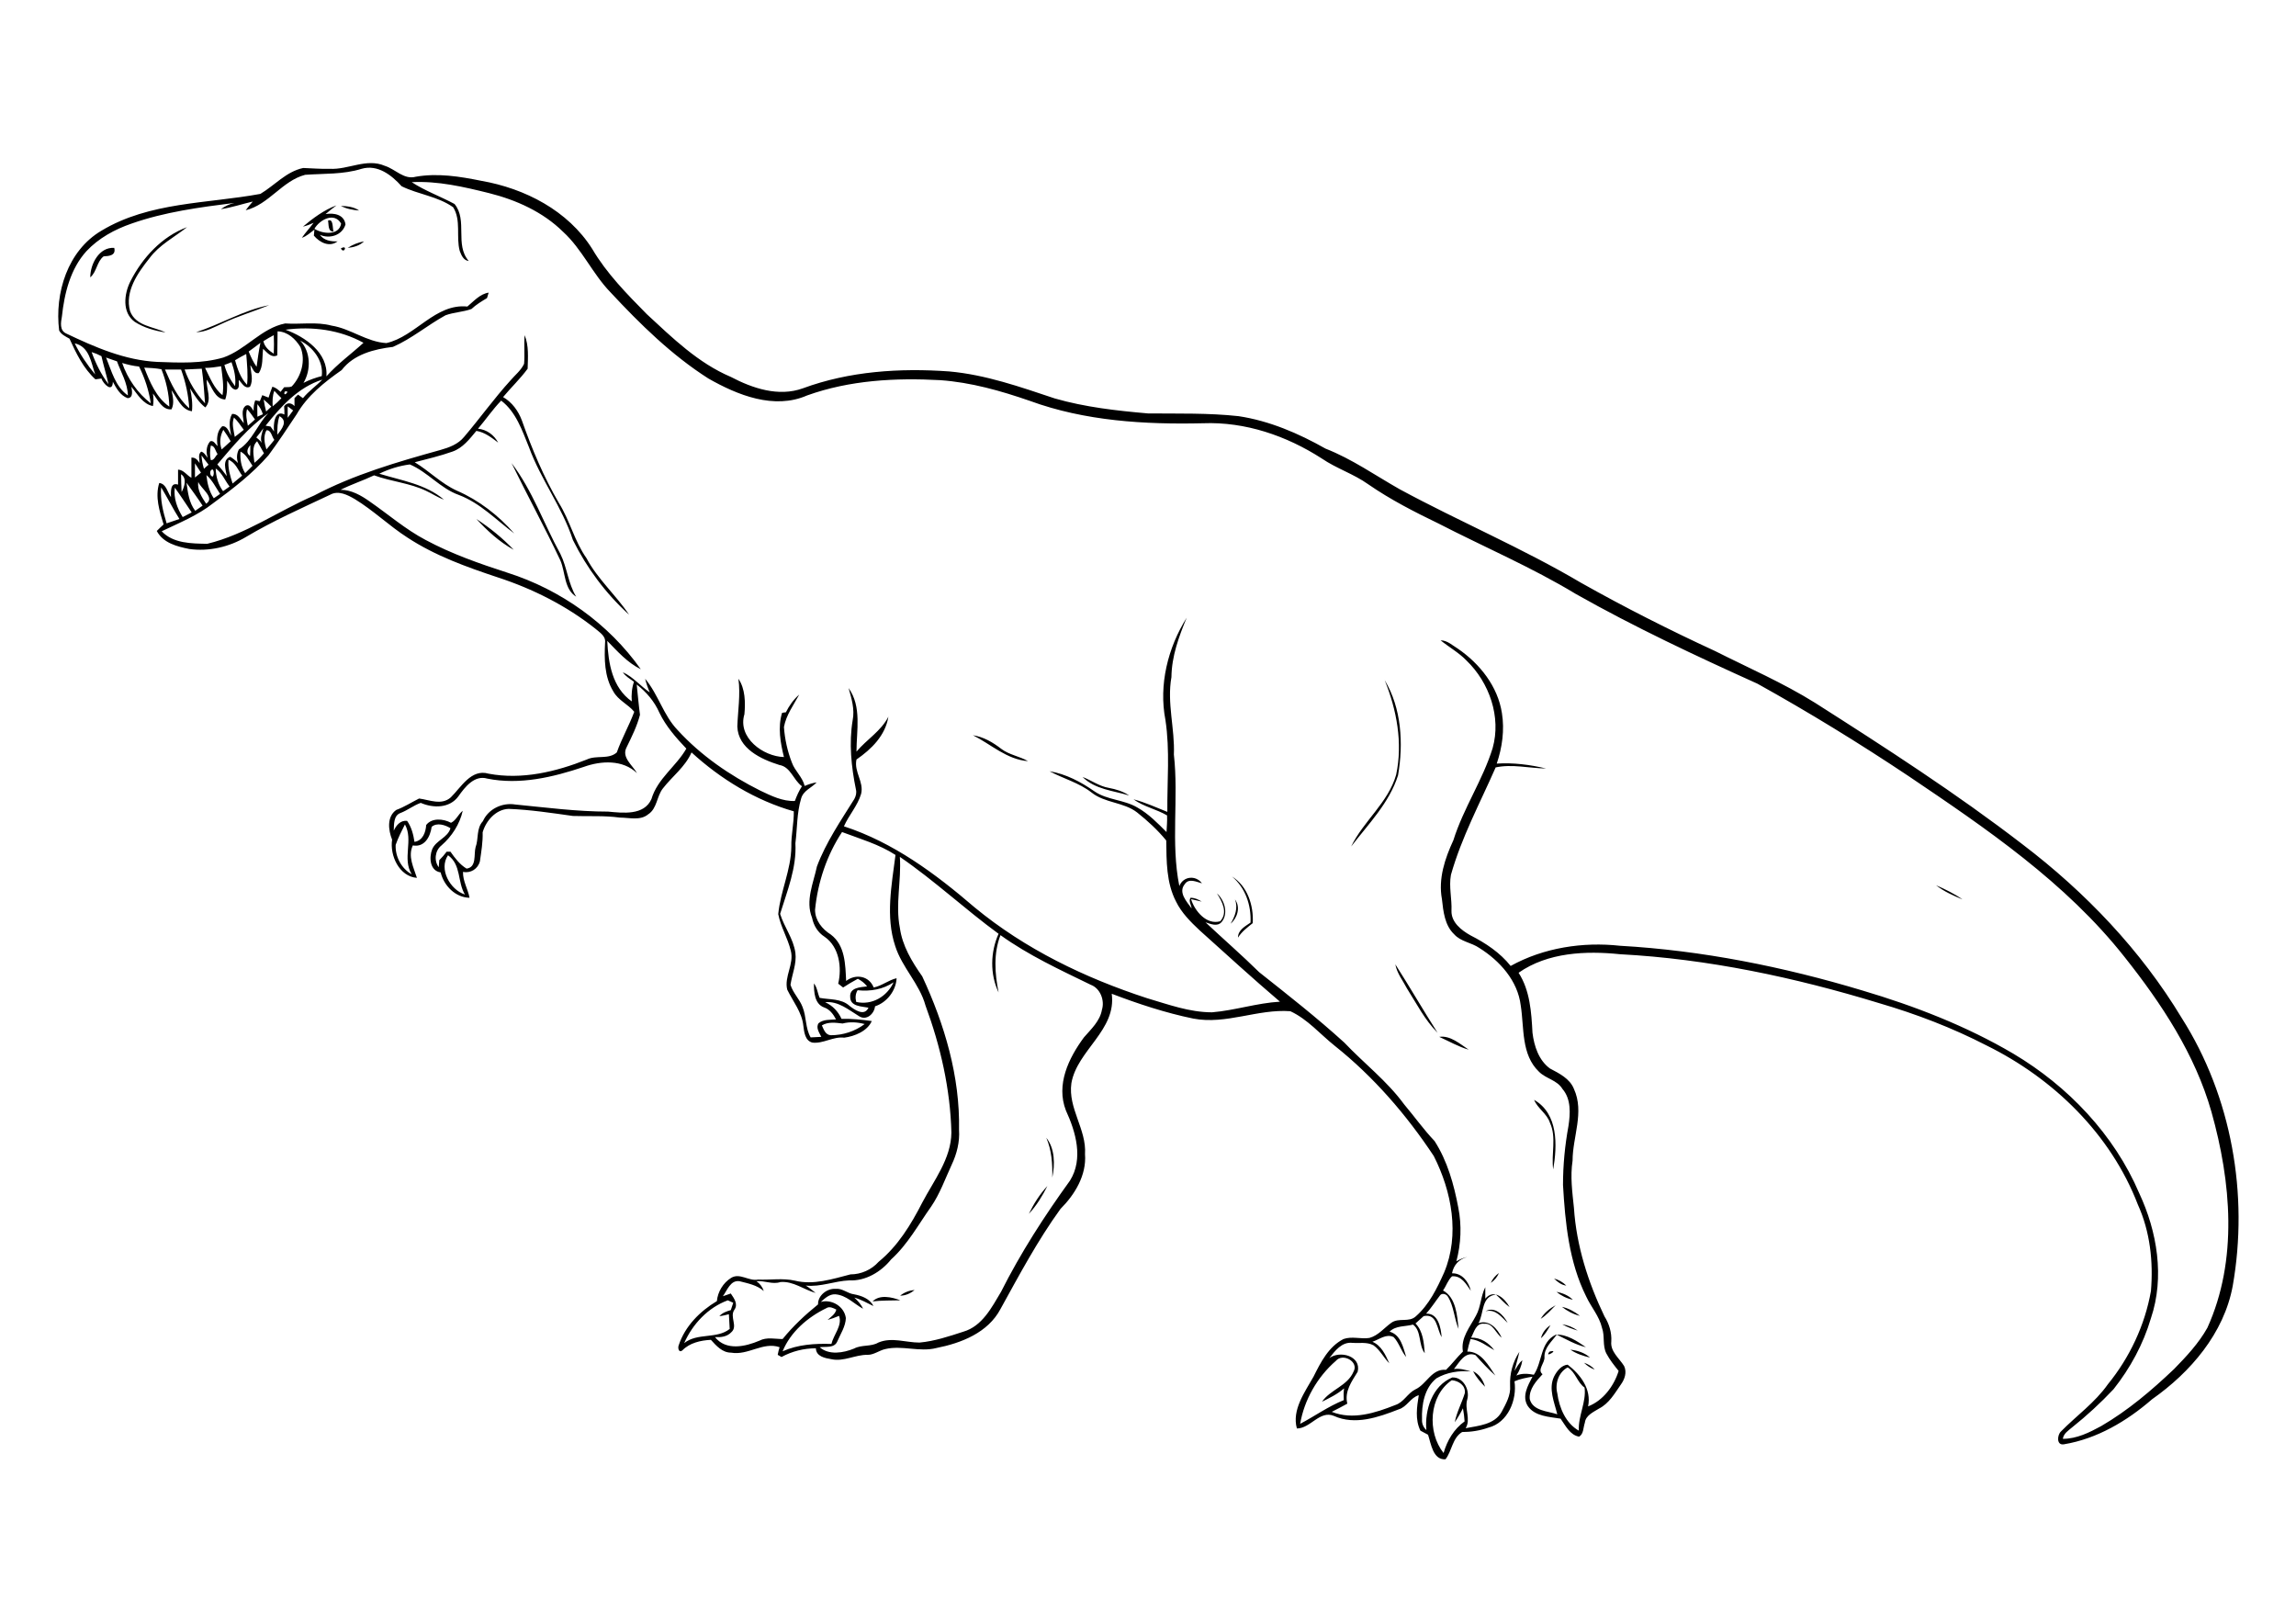 <?xml version="1.0" encoding="utf-8"?>
<!-- Generator: Adobe Illustrator 21.0.2, SVG Export Plug-In . SVG Version: 6.00 Build 0)  -->
<svg version="1.2" baseProfile="tiny" id="Layer_1" xmlns="http://www.w3.org/2000/svg" xmlns:xlink="http://www.w3.org/1999/xlink"
	 x="0px" y="0px" viewBox="0 0 842 595" overflow="scroll" xml:space="preserve">
<g>
	<path d="M540.2,502.8c2.3,1.1,3.7,3.3,4.4,5.7C542.9,506.8,541.3,504.9,540.2,502.8 M580.9,499.7c1.5,0.5,2.9,1.3,3.9,2.5
		C583.4,501.7,582,500.8,580.9,499.7 M568.3,495.6C572.3,494.6,565.9,498.3,568.3,495.6 M575.9,494.9c2.6,0.3,5.2,1.1,7.2,2.9
		C580.6,497.2,578.1,496.4,575.9,494.9 M565.1,490.7c0.5-2,1.8-3.7,3.5-4.8C567.6,487.6,566.6,489.4,565.1,490.7 M572.9,485.6
		c2.1,0.3,4,1.1,5.7,2.3C576.6,487.3,574.7,486.6,572.9,485.6 M544.8,480.8c3.4-1.9,6.6,1.4,8.1,4.3
		C550.6,482.9,548.5,479.9,544.8,480.8 M572.8,479.2c2.4,0.5,4.7,1.8,6.6,3.3C576.9,481.9,574.7,480.7,572.8,479.2 M565,483.6
		c1.3-2.2,3.3-3.8,5.5-5C568.7,480.4,567.1,482.3,565,483.6 M320,477.2c2.6-2.6,7-1.6,10.2-0.4C326.8,476.9,323.4,476.8,320,477.2
		 M570.8,473.7c2.2,0.4,4.4,1.3,6,2.9C574.5,476.1,572.5,475.1,570.8,473.7 M330.1,475.1c1.5-1.2,3.3-1.9,5.3-2.1
		C333.9,474.3,332,475.1,330.1,475.1 M569.9,468.8c1.7,0.5,3.2,1.3,4.5,2.6C572.6,471.2,571.1,470,569.9,468.8 M546.7,470.4
		c0.7-1.5,1.7-2.7,3-3.6C549.1,468.2,548.1,469.5,546.7,470.4 M377.3,445.1c1.8-3.7,4-7.2,6.8-10.2
		C382.3,438.5,380.1,442.1,377.3,445.1 M383.7,417.2c3.2,4,3.2,9.8,2.2,14.6C386,426.8,385.7,421.8,383.7,417.2 M562.6,403.3
		c8.9,5.1,8.5,16.7,7,25.5c-0.8-5.7,1.3-11.7-1.2-17.1C567.3,408.3,563.9,406.5,562.6,403.3 M527.8,380.2c4.1-0.6,7.6,2.6,10.8,4.7
		C534.8,383.8,531.4,381.8,527.8,380.2 M511.7,353.6c5.3,8.3,10.2,16.8,15.5,25.1c-4.7-4.7-7.7-10.7-11.2-16.2
		C514.5,359.6,512.3,356.9,511.7,353.6 M452.9,329.8c2.1,2.8,0.9,6.8-1.6,8.9C452.9,336,454.1,332.9,452.9,329.8 M710,324.6
		c3.4,1.5,6.7,3.1,9.7,5.2C716.3,328.4,712.9,326.9,710,324.6 M451.8,321.4c5.7,3.5,8,10.7,7.6,17.1c-2,1.6-4,3.1-5.4,5.3
		c0-2.8,2.6-4.1,4.6-5.5C458.9,331.9,456.7,325.5,451.8,321.4 M397,284.9c3.2,1.2,6.1,3.4,9.6,4c2.7,0.5,5.3,1.3,7.5,2.8
		C408.3,289.9,401.6,289.5,397,284.9 M356.8,269.6c3.9,0.6,7.3,2.6,10.4,5c2.9,2.2,6.7,2.7,9.8,4.5
		C369.2,278.5,363.4,272.9,356.8,269.6 M507.8,249.4c6.2,10.3,6.9,23.3,4.9,34.9c-3.2,10.1-10.9,17.9-17.2,26.1
		c4.5-9.3,13.6-16.1,16.5-26.3C514.5,272.4,512.2,260.3,507.8,249.4 M174.7,190.3c4.9,3.2,9.6,7,13.7,11.3
		C183.1,198.7,178.7,194.6,174.7,190.3 M187.6,169.8c7.7,10.1,11.8,22.2,17.9,33.3c2.5,5,2.8,10.8,5.8,15.7
		c-4.5-2.8-3.9-8.9-5.8-13.3C199.8,193.4,193.4,181.7,187.6,169.8 M71.9,121.8c9.1-2.9,17.4-8.1,26.8-9.9c-5.6,2.3-11.4,4-16.9,6.6
		C78.6,119.9,75.5,121.8,71.9,121.8 M125,91.1C127.7,89.5,126.2,93.4,125,91.1 M33.1,101.7c0-4.9,3.3-11.2,8.8-10.8
		c0.7,2.8-1.9,3-3.9,3.1C35.5,95.9,35.5,99.7,33.1,101.7 M127.5,90.9c1.8-1.2,3.9-2,6-2.4C131.9,90.1,129.6,90.7,127.5,90.9
		 M47.8,103.2c4.4-8.7,11.6-16.5,20.8-19.9c-4.7,3.7-10.2,6.5-13.8,11.4c-4.3,5.4-9.1,12.2-7.1,19.4c2.1,5.5,8.5,5.6,13,7.8
		c-3.9-0.6-7.9-1.7-11.3-3.9C44.7,114.6,45.5,107.8,47.8,103.2 M120.3,80.9c2-0.9,1.6,2.8,2,4C120.2,85,120.6,82.3,120.3,80.9
		 M125,75.5c2.3,0.1,4.7,0.3,6.7,1.7C129.4,77,127.1,76.6,125,75.5 M115.3,83.9c3,1.9,9,2.6,9.8-1.9
		C122.6,77.6,117.2,80.6,115.3,83.9 M111.1,83.1c3.7-3.1,7.7-6.1,12.3-7.8c-1.4,1-2.7,2.1-4,3.2c3-0.5,6.8,0.1,7.3,3.8
		c-1.2,4-5.8,5.4-9.4,3.8c1.5,2.1,4.1,2.5,6.5,2.4c-3,2.3-6.6,0.4-8.7-2.1c0.1-0.7,0.1-1.5,0.2-2.2c-1.5,1.1-2.8,2.4-4.6,3
		c1.3-1.9,2.9-3.6,4.3-5.5C113.7,82.3,112.4,82.8,111.1,83.1 M532.4,506.1c-8.4,5.7-9.1,19.1-3,26.7c1.3-4.6,3.8-8.8,7.7-11.6
		c-0.1-1.6-0.3-3.2-0.6-4.8c-0.9,1.8-1.9,3.5-3,5.1c0.7-3.7,2.6-7.1,3.7-10.7C537.5,508,534.9,506.3,532.4,506.1 M571.1,510.9
		c0.7,5.3,3.1,11,7.9,13.7c-0.3-5.4,2.8-10.5,2.1-15.8c-2.7-1.9-3.3-5.7-6.2-7.4C571.5,503.2,570.2,507.4,571.1,510.9 M489.9,499
		c-6.8,5.9-11.6,14.3-13.1,23.1c5.3-2.8,10.3-6.4,16-8.7c-0.1-1.4-0.1-2.9,0.1-4.3c-2.4,2.1-5.3,3.5-8.1,4.9
		c3.1-4.5,9.4-5.8,11.6-11.1C498.4,499.3,492.4,496,489.9,499 M303,479.7c-6.8,3.3-13.1,8.7-16,15.8c5.6-2.5,11.8-2.9,17.9-2.7
		c0.8-3.4,4.1-6.8,2.8-10.3c-1.4,0.6-2.8,1.1-4.2,1.5c1.2-1.1,2.8-2.1,3.2-3.8C305.5,479.6,304.2,478.9,303,479.7 M250.9,492.5
		c4.9-3.9,11.9-1.4,16.7-5.2c-0.1-1.8-0.2-3.6-0.3-5.4c-1.2,0.3-2.3,0.6-3.5,0.7c1.1-1.2,2.7-1.8,4.2-2.2c0.3-0.9,0.6-1.8,0.9-2.7
		c-0.7-0.3-1.4-0.6-2-0.9C259.6,479.5,254,485.5,250.9,492.5 M301.4,376c0.7,1.5,1.3,3.5,3.3,3.6c4.4,0,8.8-1.4,12.4-4.1
		c-2.7-0.7-5.4-0.9-8.1-0.2C306.4,375,303.7,374.6,301.4,376 M314.5,363.1c-0.8,1.3-0.9,2.8-0.5,4.3c5.8,1.3,11.3-2,13.7-7.2
		C323.8,362.8,319.2,363.6,314.5,363.1 M330,314.2c0.6,8.7-1.7,17.4,0,26c0.9,6.6,4.4,12.4,8.2,17.8c8.2,17.6,13.9,36.8,13.5,56.3
		c0.3,4.4-0.8,8.8-2.7,12.8c-2.4,5.2-4.3,10.6-7.5,15.3c-4.7,6.6-8.6,13.9-14.7,19.4c-3.7,4.6-9.4,8-15.4,7.7
		c-5.3,0.2-10.5,2.5-15.9,1.9c1.3,0.8,2.4,1.7,3.6,2.7c-4.3-1.2-8.2-4.4-12.9-4c-2.9,1-5.8-0.6-8.8-0.3c1.3,0.9,2.2,2.1,2.7,3.6
		c-2.5-2.2-5.8-2.8-8.9-3.6c-3.3-0.5-4.5,3.3-6.1,5.5c1-0.3,2-0.7,2.9-1c1.2,1.8,2.8,3.9,1.3,6c-1.8,2.6,1.4,6-1.1,8.2
		c-1.6,1.7-3.9,1.9-6,1.8c4.1,5.1,11.1,3.5,16.3,1.3c2.7-1.4,5.7-0.6,8.5-0.6c3.8-4.7,8.3-8.9,13-12.7c-0.1-3.3,3.3-5.9,6.4-5.7
		c2.5-0.3,4.4,1.7,6.8,2c2.7,0.5,5.8,1.6,7.1,4.3c-2.3-1.1-4.5-2.4-7-3.1c1.3,1.2,2.5,2.5,3.2,4.1c-3.3-1.8-6.1-5-10.2-5.3
		c-2.2-0.1-3.8,1.5-5.3,2.8c4-1.1,8.6,1.6,9.2,5.9c-0.1,3.1-2,5.9-3.2,8.7c-1.1,2.4-4.2,1.7-6.4,2c3.4,3,8.7,2.1,12.6,0.5
		c2.8-1.5,6.2-0.6,8.9-2.2c4.9-2.1,10.1,0,15.1,0c5.5-0.5,10.9-2.3,16.1-4c6.9-2,10.4-8.9,13.8-14.6c7.2-14.3,15.9-27.8,25.3-40.8
		c5-8,2.1-17.9-1.5-25.7c-3.7-9.5,1-19.2,6.6-26.8c2.6-3,5.9-6,6.6-10.1c1.1-3.5-0.6-7.9-4.1-9.2c-11.3-5.5-22.8-10.8-33.1-18.2
		c-2.6,6.7-2.1,14-0.7,21c-3.2-6.7-3-14.8,0-21.5C354,333.5,342.7,322.9,330,314.2 M164.3,313.6c-3.5,5.1,0.8,12.7,6.2,14.4
		C167.7,323.4,169.2,317.1,164.3,313.6 M145.1,309.8c-0.2,4.3,2.1,8.7,5.9,10.8c-3.6-5.8,0.7-12.5-2.5-18.3
		C147.3,304.7,146,307.2,145.1,309.8 M233.5,251c0.4,3.7,0.7,7.4,1.2,11.1c-1.1,4.2-3,8-4.9,11.9c-2,3.7,2.2,6.6,3.8,9.5
		c-5.2-5-13.1-4.6-19.5-2.3c-11.3,3.8-23.5,6.7-35.4,4.3c-4.7-1.4-8.2,3.1-10.6,6.5c-3.2,4.4-9.2,4.4-13.8,2.4
		c-2.6,0.9-4.8,2.7-7.4,3.7c-2.6,0.9-2.4,4.2-2.5,6.5c0.9-2,2.5-3.9,4.9-3.6c1.6,2.3,2.3,5,2.7,7.7c3.1-0.5,4.1-3.5,4.3-6.2
		c2.1-2.7,6.3-2.3,9.1-0.8c1.9-0.9,2.6-3.1,4.3-4.4c-1.1,4.9-4,9.4-7.8,12.7c-2.4,1.9-2.8,5.6-1,8c0.1-0.9,0.1-1.8,0.2-2.6
		c1-1,1.9-2,2.7-3.1c0.3,0,1,0,1.4,0c1.6,2.3,3.4,4.7,5.9,6.2c3.8-0.5,2.6-5.2,3.3-7.8c1.2-3.2,0.2-6.9,2.7-9.6
		c2-4.5,7.1-6.9,11.9-6.1c11.3,1.1,22.6,2.6,34,2.6c5.4,0.5,13.2,1.5,15.9-4.6c2.2-7.5,9.1-12,12.8-18.5c-3.8-4-7.5-8.2-9.9-13.2
		C240,257.2,237,253.7,233.5,251 M64.1,178.8c-0.5,3.9,0.9,7.6,2.9,10.8c1.1-0.6,2.2-1.1,3.3-1.7C68.2,184.8,66.2,181.7,64.1,178.8
		 M59.1,178.7c-0.4,4.5,0.7,8.9,2,13.2c1.6-0.5,3.1-1.1,4.7-1.6C63.4,186.5,61.4,182.5,59.1,178.7 M72.7,176.7c-0.4,3,1.3,5.6,2.9,8
		C79,182.5,73.7,179.2,72.7,176.7 M68.4,177c0.5,3.6,0.9,7.3,3.2,10.3c0.9-0.6,1.8-1.3,2.7-1.9C72.4,182.5,70.4,179.8,68.4,177
		 M75.7,174.2c0.3,3,1,6,2.7,8.5c0.8-0.5,1.6-1.1,2.3-1.6C79.1,178.7,77.9,176.1,75.7,174.2 M66.4,173.9c0,2.2,0.1,4.3,0.2,6.5
		C67.7,178.5,68.6,175.3,66.4,173.9 M79.1,171.8c0.1,3,0.9,5.9,2.7,8.3c0.8-0.6,1.6-1.1,2.4-1.7C82.5,176.3,81.5,173.4,79.1,171.8
		 M78.1,174.7c0.4-0.8,0.4-1.8,0-2.5C76.7,171.9,76.8,174.9,78.1,174.7 M71.5,169.9c0,1.7,0,3.5,0,5.2c0.7-0.6,1.5-1.2,2.2-1.8
		C72.9,172.1,72.2,171,71.5,169.9 M83.8,168.6c-0.3,3,0.6,5.9,1.5,8.7c1.2-1,2.3-1.9,3.5-2.9C87.3,172.4,86.4,169.6,83.8,168.6
		 M73.9,167c0.1,1.7,0.4,3.3,0.9,4.9c0.5-0.5,1.1-1,1.7-1.5C75.6,169.3,74.8,168.2,73.9,167 M88.2,165.6c-0.2,2.7,0.2,5.5,1.7,7.9
		c0.9-0.9,1.8-1.8,2.7-2.7C91.3,168.9,90.3,166.6,88.2,165.6 M91.7,167.2c0.1-1.3,0.1-2.7,0.1-4C90.7,164.5,90.1,166,91.7,167.2
		 M77.3,163.4c-0.3,1.7-0.4,3.6,0,5.3c1.2,0.2,1.7-1.5,2.5-2.2C79,165.5,78.8,163.4,77.3,163.4 M93.3,169.7c1.3-1,2.4-2.2,3.5-3.5
		c-0.8-1.5-1.7-3-2.5-4.4C92.1,163.8,93.1,167.1,93.3,169.7 M97.7,157.8c-1.2,2.2-0.7,4.7,0,7c1-1.1,1.9-2.3,2.9-3.5
		C99.7,160.2,99.4,157.5,97.7,157.8 M81.3,164.8c1.1-1,2.2-2,3.3-3c-0.8-1.4-1.7-2.8-2.7-4.2C80.7,159.8,80.4,162.4,81.3,164.8
		 M94,160.4c0.7,0.6,1.5,1.2,2,2c-0.7-1.8,0.1-3.6,0.6-5.4C95.8,158.2,94.9,159.3,94,160.4 M85.8,153.1c-0.9,2.3-0.1,4.7,0.3,7.1
		c1.1-0.9,2.2-1.7,3.3-2.6C88.2,156,87.2,154.4,85.8,153.1 M102.5,152.6c-0.8,2.2-0.8,4.5-0.8,6.8
		C103.4,157.3,105.7,154.4,102.5,152.6 M79.7,170.3c1.3,1.4,2.4,2.8,3.5,4.3c-0.4-2.3-1.8-5.9,1.2-7.1c1.1,0.6,2,1.4,2.9,2.3
		c-0.6-1.7-0.5-3.5,0.3-5c4.9-3.1,6.8-9.2,10.8-13.3C91.1,156.7,85.4,163.6,79.7,170.3 M90.6,150c-0.6,2-0.1,4.1,0.3,6.1
		c0.9-0.7,1.7-1.5,2.6-2.3C92.6,152.5,91.7,151.2,90.6,150 M105.5,149c0,1.4,0,2.8,0,4.2c0.7-0.9,1.3-1.8,2-2.7
		C106.8,150,106.2,149.5,105.5,149 M94.4,148.2c-0.1,1.5,0,3.1,0,4.6c0.7-0.3,1.3-0.6,2-0.9C96,150.5,95.3,149.3,94.4,148.2
		 M96.7,146.5c0.2,1.5,0.5,2.9,0.9,4.4c0.6-0.6,1.3-1.2,1.9-1.8C98.6,148.2,97.7,147.3,96.7,146.5 M104.4,143.6
		C103.6,146.1,106.9,142.9,104.4,143.6 M100.6,143.3c-0.7,1.8-0.7,3.8-0.6,5.7c1.1-0.9,2.2-1.9,3.2-3
		C102.3,145.1,101.4,144.2,100.6,143.3 M97.4,156.1c0.5,0.1,1.3,0.2,1.8,0.3c0.4,0.6,0.9,1.2,1.3,1.8c-0.3-2.4,0.1-8.1,3.8-6.2
		c0-1,0-2-0.1-3c1-1.5,2.6-1.4,3.8-0.1c0-1,0-1.9,0-2.9c0.4-0.4,0.8-0.9,1.3-1.3c0.6,0.4,1.2,0.9,1.8,1.3c2.1-2.6,4.8-4.4,7.1-6.8
		C109.3,142,102.9,149.2,97.4,156.1 M67.7,135.5c1.6,4.6,4.2,8.8,7.5,12.4c-0.3-4.2-0.6-8.5-1.2-12.7
		C71.9,135.3,69.8,135.4,67.7,135.5 M60.5,135.5c2.2,5.1,4.6,10.4,8.9,14.2c-0.3-4.8-1.3-9.6-3-14.2
		C64.4,135.5,62.4,135.5,60.5,135.5 M52.9,134.8c2,5.2,4.4,11,9.2,14.3c-0.1-4.7-1.2-9.4-2.9-13.7C57.1,135,55,134.9,52.9,134.8
		 M75.2,134.9c1.8,3.5,3.2,7.5,6.4,10c0.6-3.5-0.1-7.1-0.5-10.6C79.2,134.6,77.2,134.9,75.2,134.9 M82.3,133.8
		c0.7,2.9,2.2,5.5,3.9,7.8c0.4-3-0.3-6-1.3-8.8C84,133.2,83.1,133.5,82.3,133.8 M44.8,133.1c2,5.8,5.7,11.1,10.5,14.8
		c-0.7-4.7-2.2-9.3-4.3-13.5C48.9,134.2,46.8,133.7,44.8,133.1 M38.9,131.1c2,4.9,3.4,10.7,8,13.9c-0.1-4.5-2.5-8.4-4-12.5
		C41.5,132,40.2,131.6,38.9,131.1 M86.2,132.1c0.9,3.2,2,6.5,4.4,9c0.4-3.7,0-7.5-0.3-11.3C88.9,130.5,87.5,131.3,86.2,132.1
		 M33.6,129.1c1.5,4.2,3.5,8.2,6.2,11.8c-0.8-3.5-1.8-6.8-2.6-10.3C36.1,130,34.9,129.5,33.6,129.1 M27.4,125.9
		c2,4.1,4.6,7.9,7.5,11.4C33.4,132.9,32.8,127.1,27.4,125.9 M91.2,128.9c0.8,2,1.7,3.9,2.9,5.6c0.4-2.9,0.8-5.9,1.4-8.8
		C94.1,126.8,92.7,127.8,91.2,128.9 M110.1,124.9c3.9,4.1,4,10.8,1.2,15.5c2.1-1.1,4.4-1.9,6.7-2.5
		C118.7,132.3,114.8,127.3,110.1,124.9 M96.6,125.1c0.4,2.1,2.1,3.5,3.8,4.6c0.1-2.3,0.1-4.6,0-6.8
		C99.2,123.5,97.9,124.3,96.6,125.1 M104.7,120.9c7.2,2.6,15.7,8.5,15,17.1c4.1-4.6,9.1-8.2,13.6-12.3
		C124.6,120.9,114.5,119.6,104.7,120.9 M132.6,61.9c-6.7,2.1-13.8,1.7-20.7,2.2c-8.4,2.2-13.3,10.9-21.8,13c0.8-1.1,1.7-2.2,2.6-3.2
		c-3.9,0.9-7.7,2.2-11.7,2.8c1.5-1.1,3.2-1.9,5-2.3c-12.7,1.6-25.6,3.3-37.8,7.6c-6.1,2.1-12,5.3-16.5,10.1c-5.9,6.5-8.1,15.5-9,24
		c-0.4,2.1-0.9,5.1,1.6,6.2c10.5,5,21.5,9.8,33.3,10.4c8.1,0.3,16.4,0.7,24.3-1.6c8.3-2.9,14-10.8,22.7-12.5
		c5.7,0.4,11.4-0.7,17,0.8c7,1.1,12.9,6,20.1,6.4c10.7-2.4,17.9-14.6,29.7-13.4c2.4-2,4.6-4.6,7.8-5.1c-0.2,0.7-0.4,1.4-0.6,2
		c-2,1.2-4,2.4-5.7,4c-3,1.1-6.5,1.2-9.5,2.3c-6.6,3.6-12.4,8.6-19.3,11.6c-6.8,0.8-14.4,2.7-18.8,8.5c-6.3,4.4-12.6,9.4-16.5,16.2
		c-3.3,5-6.7,10.1-10.3,15c-5.9,6.8-13.1,12.3-20.3,17.6c-5.7,4.5-12.4,7.2-18.9,10.3c4.2,4.5,11,4.5,16.7,4.6
		c14.1-3.4,26-12,39.2-17.7c14.6-7.7,30.5-12.3,46.3-16.7c3.2-0.9,6.5-2.1,8.7-4.8c5.8-6.8,11-14.1,17-20.7c1.7-2,3.9-3.7,5-6.1
		c0.3-3.5-0.1-7,0.2-10.5c1.6,3.9,1.2,8.2,1.1,12.3c-2.7,3.7-6.1,6.9-9,10.4c3.3,1.9,5.6,5.1,6.9,8.6c3.7,10.5,8,20.7,13.6,30.3
		c4,6.4,5.7,14,10.1,20.2c4.1,7.7,10.8,13.5,15.6,20.7c-8.5-7.7-15.5-17.1-20.6-27.4c-3.9-12-11.8-22.2-16.1-34
		c-2.5-6.1-4.7-12.9-10.2-17.1c-3.1,3.2-5.6,6.9-8.5,10.3c3.2,0.3,5.9,2.3,7.4,5.1c-2.4-1.8-4.9-3.8-8-4.3c-2.5,3-5,6.3-8.8,7.6
		c-4.5,1.6-9.2,2.7-13.8,3.9c5.3,3.2,9.7,7.8,15.4,10.4c8.1,3.5,15.3,9.1,21.1,15.7c-6.6-4.9-12.4-11.1-20.3-14.1
		c-6.8-2.4-11.4-8.4-18-11.2c-3.9,0.5-7.7,1.7-11.2,3.4c8.1,2.5,17,3.8,23.7,9.5c-2.3-0.8-4.3-2.2-6.5-3.2c-6-2.9-12.8-3.4-19.1-5.7
		c-4,1.9-8.3,3.3-12.3,5.3c4,0,7.6,2.1,10.7,4.3c6.8,4.7,13.1,10.2,20.5,14.1c9.5,5.1,19.8,8.7,30,12c19.5,6.2,37.1,18.7,48.9,35.4
		c-4.9-2.4-8.6-6.6-12.3-10.4c0.4,8.2,1.8,17.1,9,22.2c-0.2-2.4,0-4.9,0.8-7.2c-1.5-1.1-3.1-2-4.1-3.5c3.8,1.7,6.5,5.1,9.9,7.4
		c-0.7-1.6-1.3-3.3-1.7-5c4.8,5.7,6.7,13.4,11.9,18.8c8.5,9.3,19.1,16.6,30.3,22.2c4,1.9,8.2,4,12.7,3.8c0.7-1.9,1.5-3.7,2.6-5.4
		c-3.2-2.3-4.1-7.1-8.3-7.8c-6.7-2.1-15.1-6-15.4-14.1c0.2-5.8,1.2-11.7,0.4-17.5c2.5,3.6,2.6,8.7,2.2,13
		c-2.6,8.6,6.9,15.5,14.5,15.7c-1.3-5.2-2.3-10.9-0.7-16.2c0.4-0.1,1.1-0.2,1.4-0.2c1.2-2.4,2.8-4.7,4.9-6.5
		c-2.1,3.9-4.8,7.5-5.6,11.9c0.3,4.4,1.3,8.9,2.9,13c1.1,3.1,3.9,5.3,4.7,8.6c1.4-0.6,2.9-1.1,4.4-1.3c-1.9,2-4.9,3-5.7,5.9
		c-1.6,5.3-1.4,10.9-2.1,16.4c0.5,9-3,17.5-5.6,25.9c1.5,4.9,4.9,9.1,5.6,14.3c0.5,4-1.2,7.8-1.8,11.7c0.9,3,3.3,5.2,4.4,8.1
		c1.5,3.6,1,7.8,3,11.2c1.3-0.1,2.6-0.1,3.9-0.2c-0.7-1.5-2.1-3.3-1-5c1.8-1.5,4.3-1.2,6.4-1.4c-1-1.9-2.3-3.7-4.4-4.4
		c-3.5-1.3-3.7-5.6-3.7-8.8c1.2,1.5,1.3,3.5,2.1,5.3c3.7,0.7,7.9,0.2,10.9,2.9c1.9,1.5,5.5,4,7,0.7c-2.5-0.5-6.7-0.4-6.7-3.9
		c-0.3-3.5,3.7-3.6,6.2-3.9c-0.9-1.2-2.1-2.1-3.4-2.8c-1.9,1-3.7,2.1-5.4,3.2c-0.6-0.5-1.2-0.9-1.8-1.4c1.4-5.9,0.4-13.5-5-17.2
		c-2.5-1.6-4-4.1-4.6-7c-2.5-6.2,0.5-12.7,1.8-18.8c3.3-8.8,8.7-16.7,13.7-24.7c0.6-1.1,0.9-2.3,0.6-3.5c-1.7-8.3-2.6-17-1.2-25.4
		c0.8-4-0.4-8-1.5-11.8c4.9,6.8,2.9,15.6,2.9,23.3c3.8-4.5,9-7.5,11.7-12.8c-1.1,6.9-6.2,11.9-11.7,15.7c-1,4.5,2.8,8.2,1.7,12.6
		c-1.3,4.4-4.5,7.8-6.3,11.9c18.1,5.9,33.6,17.4,47.9,29.7c18.5,15.3,40.5,25.9,63.2,33.3c7.8,2.3,15.6,5.2,23.9,5.2
		c8.4-0.7,16.4-3.4,24.9-3.9c-10-8.5-19.7-17.4-29.5-26.2c-3.3-3.1-6.6-6.4-8.6-10.5c-3.6-6.9-3.5-14.9-3.6-22.4
		c-3.1-3.8-6.8-7.2-10.7-10.3c-4.9-3.8-11.8-3.4-16.7-7.3c-4.6-3.6-10.4-5.1-15.4-7.8c6,1,11.5,3.9,16.5,7.4
		c4.7,3.2,10.8,3,15.7,5.9c4.1,2.3,7.4,5.7,10.7,9c0.1-2,0.3-4.1,0.2-6.1c-3.9-2.3-8.6-3.2-12.3-5.9c4.3,1.1,8.3,3,12.4,4.6
		c-0.1-11.2,1-22.5-0.7-33.7c-2.5-12.9,0.9-26.5,7.8-37.5c-2.9,7-5.5,14.1-5.6,21.8c-1.7,9.5,1.3,18.9,0.9,28.4
		c1.8,16-1.2,32.3,2,48.2c1.4-3.6,6-4.1,8.3-1c-2-0.5-4.8-2-6.3,0.3c-2.5,3,0.7,6.4,2.5,8.9c-0.1-1.3-1.2-2.6-0.4-3.9
		c1.5,0,2.9,0.6,4.1,1.4c-1.3-0.3-2.6-0.6-3.9-0.9c1.3,4.3,5.7,9.6,10.7,8.1c2.9-3.2,0.7-7.2-1.2-10.2c2.8,2.5,4.3,7.4,1.7,10.5
		c-1.6,1.8-4,0.7-5.9,0.1c6.5,6.1,13.3,12,19.7,18.3c10.6,8.4,21.2,16.7,31.2,25.8c7.2,7.6,15.7,14.1,21.9,22.6
		c3.8,4.5,7.2,9.3,11.2,13.5c4.7,7.3,7.1,15.9,8.7,24.4c1.3,6.5,1,13.3-0.7,19.7c1.2-0.7,2.5-1.3,4-1.6c-3,0.8-5,2.9-5.6,6
		c3.7-0.1,6.1,3.1,6.9,6.4c-1.7-2.4-3.4-5.6-6.9-5.3c-1.5,1.4-2.1,3.5-3.3,5.2c4.8,2.6,5.2,9.2,5.7,14.1c-1.6-3.8-1.7-8.3-3.9-11.8
		c-0.5-1-2.2-1.5-2.9-0.5c-1.7,2.2-3.2,4.6-5.1,6.7c4.5-0.2,5.4,5.2,5.7,8.6c-1.8-2.9-1.6-8.8-6.6-7.7c-1,0.9-2,1.8-3,2.7
		c2.8,2.8,3.1,7.2,3.4,10.9c-2.4-3.1-1.1-8.1-4.3-10.5c-2.9,0.8-6.3,0.3-8.6,2.6c4.1,1.1,5,5.8,6.1,9.3c-1.9-2.2-2.6-5.2-4.6-7.3
		c-2.7-1.4-5.3,0.9-7.8,1.7c3.3,1.4,4.8,4.8,6.2,7.9c-2.1-2.1-3.4-4.9-5.8-6.6c-2.4-1.3-5.2-0.7-7.8-0.9c-3.8-0.4-6.3,2.9-8.4,5.6
		c3.9-2.9,11.8-0.8,10.4,5c-2.2,3.6-4.9,7.2-3.8,11.7c-1.9,1.1-3.8,2-5.7,3c7.7,3.1,16,0.4,23.3-2.5c3.1-1,4.5-4.3,7.3-5.7
		c4.2-1.9,6-7.7,11.3-7.2c2.2-2.1,4-4.6,6.2-6.7c-0.9-5,2.6-9,4.8-13.2c1.8-3.2,1.7-7.1,3.4-10.4c0,1.4,0,2.8,0,4.2
		c3.2-3.8,7.2-0.1,8.9,3.1c-1.8-1.3-3.3-3.1-5-4.6c-5.5,0.7-4.3,6.8-6.4,10.5c3.9-1.4,7,2,8.5,5.3c-2.2-1.6-3.2-5.4-6.4-5.1
		c-3-0.4-3.7,3.1-4.8,5.1c3.5-0.1,6.5,1.9,8.5,4.6c-2.8-1.6-5.4-3.7-8.7-4.1c-0.5,1.5-0.9,3.1-1.2,4.6c5.1-0.1,7.8,5.2,10.3,8.8
		c-2.6-2.3-5-4.9-7.3-7.5c-3.9-1.5-5.9,2.7-7.9,5.1c2.1-0.3,4.2,0.3,6.2,0.9c-4.3-0.4-8.8,0.3-12.6,2.5c-4.4,3.5-5.5,9.7-5.3,15.1
		c-0.1,1.5,0.5,2.9,1.6,3.9c-0.7-7.4,2.2-16.3,9.5-19.3c3.9-0.2,6.5,4.4,5.5,8c-1.1,3.6,1.4,7.3-0.6,10.6c4.7-0.9,10.6-1.3,13.2-6
		c1.6-3,3.4-6.1,3.1-9.6c-0.2-4.4,1-8.7,3.4-12.4c-0.5,2.3-1.2,4.6-1.8,7c0.9-1.4,1.6-2.9,2.9-3.9c-0.3,2-1.1,3.9-2.2,5.6
		c2-0.9,4.3-0.7,6.4-0.3c3.2-4.7,2.3-12,8.1-14.7c4-0.2,7.8,2.4,11,4.6c-3.8-0.9-7.2-2.9-10.7-4.6c-1.8,2.5-4.6,4.8-4.5,8.2
		c0.2,2.2-2.8,4.7-0.7,6.3c-2.3,2.5-5,5.4-4.7,9.1c1.1,4.4,6.6,4.4,10.1,5.6c-1.1-4.5-3.3-9.3-1.2-13.8c1-2,2.7-4.2,5-4.4
		c4.7,3.6,8.8,9,7.5,15.3c5.5-2.1,9.5-7.5,11.2-13c-1.6-2-3.3-4.1-4.5-6.4c-1.5-2.9-0.5-6.4-1.6-9.4c-1-4.3-4-7.6-5.8-11.5
		c-6.3-12.6-7.7-27-8.5-40.9c0-7.3,0.7-14.5,2-21.6c0.7-4.6,1-9.9-2.2-13.6c-2-3.3-6-3.7-8.6-6.3c-6.6-6.3-5.4-16.1-6.7-24.3
		c-1.1-9.1-7.7-16.4-15.2-21.1c-2.9-2-6.8-2.3-9.2-5c-3.5-3.3-4-8.4-4.5-12.9c-1.4-7.5,1.1-14.9,4.2-21.6
		c3.7-11.8,10.8-22.1,14.4-33.8c3.2-11.4-1.2-24-9.6-32.1c-2.8-2.9-6.4-4.9-9.5-7.4c2.5,0,4.4,1.9,6.4,3.1
		c8,5.5,14.6,13.8,16.1,23.6c1,6.2,0.1,12.6-1.9,18.5c6.1-0.4,12.2,0.4,18.1,1.8c-6.2-0.1-12.5-1.7-18.5-0.4
		c-5.7,13-12.5,25.6-16.4,39.4c-0.8,4.4,0.4,8.8,0.2,13.2c-0.1,4.2,3.6,7.1,7,9c5.5,2.8,10.8,6.3,14.7,11.2
		c12.1-6.7,26.5-8.9,40.1-7.4c30.1,1.7,60,7.7,88.9,16.4c19.2,5.7,38.1,13,55.4,23.2c20,11.9,36.9,29.6,46.1,51.1
		c6.6,14.1,9.4,30.8,4.3,45.9c-2.8,9.5-7.6,18.3-13.7,26c-4.7,5-9.8,9.7-15.2,14c-1.4,1.2-3.1,2.2-3.4,4.2c5.1,0,9.7-2.3,14.1-4.7
		c9.8-5.7,18.5-13.1,26.7-20.9c4.5-4.6,9-9.4,12.2-15.1c11.3-24.9,8.7-53.6,1.5-79.2c-6-21.1-18.3-39.7-31.8-56.7
		c-21.6-27.4-50.8-47.2-79.4-66.5c-18-12-36.4-23.3-55.3-33.8c-22.6-10.2-45-20.7-66.6-32.9c-16.2-9.8-33.6-17.2-50.3-25.8
		c-8.9-4.3-17.7-8.8-25.8-14.4c-5.3-3.8-11.7-5.8-17.1-9.5c-12.9-8.3-28-13.5-43.5-12.9c-21.4,0.5-43.3-0.8-63.5-8.2
		c-10.7-3.7-21.6-6.8-32.9-7.6c-16.4-0.9-33.2,0-48.8,5.6c-12.1,5.3-25.5-0.1-36.2-6.2c-13.5-8.6-25-19.9-35.9-31.6
		c-6.6-6.8-10.4-15.8-17.4-22.2c-7.4-7.3-17.2-11.7-27.2-14.2c-9.3-2.3-18.7-4.5-28.3-4c4.9,3.2,10.5,5.2,15.7,8
		c4.9,6,0,14.9,5.2,20.9c-1.9-0.2-2.7-2.1-3.3-3.7c-1.4-5.2,0.6-11.2-2.4-16c-5.6-4-12.8-4.7-18.9-7.7
		C143.6,64.2,138.5,60.2,132.6,61.9 M120.9,61.9c6.8,0.4,13.5-4,20.2-1.1c3.9,1.2,7,5.2,11.4,4c8-1.4,16.1-0.1,24,1.5
		c16,2.8,31.8,10.9,40.7,25c5.3,9,12.7,16.5,20,23.9c9.4,8.7,18.8,17.9,30.8,23c8,4.2,17.5,7.4,26.4,4.2c17.1-6.3,35.6-7.5,53.7-6.2
		c13.4,1.2,26.1,5.7,38.7,9.9c11.1,3.2,22.7,4.5,34.2,5.5c11.1,0.1,22.2-0.2,33.2,1c11.3,1.7,22,6.3,31.9,11.9
		c9.7,3.8,18.2,9.8,27.2,14.9c22,11.9,45,21.6,66.5,34.3c16,9,32.4,17.3,49.1,25c12.3,6.2,25,11.7,36.7,19
		c25.9,16.5,51.8,33.2,76.1,51.9c23,17.5,43.4,38.8,58.4,63.7c18.3,28.8,24.6,64.7,18.7,98.2c-3.2,17.4-15.5,31.7-29.6,41.6
		c-9.2,8-20.2,14.5-32.3,16.5c-2.8,0.5-2.5-3.4-1.1-4.7c5.7-5.8,12.5-10.6,17.2-17.3c8-9.8,13.6-21.7,15.8-34.2
		c0.9-10.7-0.3-21.8-4.8-31.7c-9.9-25.8-30.9-46.2-55.4-58.3c-12.6-6.5-25.9-11.6-39.6-15.6c-30.8-9.4-62.7-16.2-94.9-17.9
		c-12.5-1.3-26.5-0.7-37.2,6.8c4.2,6.5,4.7,14.5,5.1,22c0.6,4.9,2.3,10.1,6.4,13.1c3.4,1.8,7.3,3.7,8.8,7.5
		c3.9,8.5-0.5,17.6-0.5,26.3c-0.9,5.8-0.1,11.5,0.5,17.3c0.9,13.9,5.2,27.3,11.2,39.8c1.7,2.7,2.7,5.9,2.5,9.2
		c-0.4,3.7,2.9,6.1,4.7,9c1.1,2.3,0.2,4.9-1.2,6.8c-2.3,3.3-4.3,6.9-8,8.8c-2.1,1.3-4.9,2.5-5.2,5.2c-0.6,1.7-0.4,4.1-2.1,5.1
		c-3.4-0.6-5-4.1-6.8-6.6c-4.1-0.7-9.4-0.8-12-4.6c-2.3-3.6,0-7.5,1.7-10.8c-2.3,0.4-4.5,0.8-6.6,1.7c1,6.8-2.4,15.2-9.6,17
		c-3.1,1.1-6.4,1.6-9.6,1.6c-3.6,2.2-3.7,6.9-6.1,10c-4.6,0.3-5.3-5.7-6.4-9c-0.9-0.5-1.8-1-2.8-1.5c-2-4.1-1.3-8.7-0.6-13
		c-3.1,0.9-4.3,4.3-7.4,5.2c-7.4,2.9-16,5.9-23.7,2.4c-5.2-2.2-8.6,4.6-13.6,4.6c-1.9-6.8,2.9-13.3,6.1-19c2.6-5.2,5.5-11,11-13.8
		c3.1-1.1,6.4,0.1,9.5-0.4c3.3-0.9,5.4-3.7,8.1-5.6c2.7-1.9,6.4,0,8.9-2.3c4.9-4.3,7.8-10.3,10.4-16.1c5.8-13.8,2.8-29.7-3.8-42.7
		c-10-15.1-22.1-29.1-36.3-40.4c-5.4-4.3-10-9.8-16.3-12.7c-12-0.9-23.5,5-35.6,2.7c-10.2-2.1-20.2-5.4-29.9-9.1
		c1.8,13.4-12.7,20.7-14.8,32.8c-1.3,9.2,5.6,16.9,5,26c0.6,7.7-3.7,14.8-9,20.1c-8.4,11.6-15.1,24.2-22,36.7
		c-4.6,8.7-14.4,12.5-23.5,14.3c-6.2,1.6-12.6-1.1-18.8,0.4c-2.2,0.5-4.1,2.1-6.4,2.1c-4.5-0.1-8.8,2.6-13.3,1.6
		c-2.4-0.4-5.6-1-5.7-4c-4.4,0-8.8,1.1-12.6,3.2c-0.3-0.2-1-0.6-1.4-0.8c0.2-1,0.4-1.9,0.7-2.8c-6.1-2.1-11.5,3.1-17.8,2
		c-3.2,0-5.4-2.5-7.4-4.7c-3.8,0.2-7.8,1.1-10.5,3.9c-1.3,1-1.7-1-1.3-1.9c2.3-7,7.8-12.5,14-16.2c0.3-3.4,2.3-6.7,5.2-8.5
		c3.2-2,6.5,1.3,9.9,0.6c4.5,0.2,9.1-0.6,13.5,0.4c6.8,1.7,13.8-0.6,20.4-2.3c3.9,0,7.7-1.7,10.3-4.6c7.1-5.8,11.9-13.7,16-21.7
		c4.3-8.2,10.6-16.1,10.7-25.7c-0.4-16-4-31.7-9.5-46.6c-2.2-8-8.6-13.9-11.1-21.8c-3.6-10.8-1.3-22.4,0.1-33.4
		c-6-3.9-13-5.9-19.6-8.4c-5.6,8.5-8.9,18.4-9.9,28.5c0,3.9,2.6,7.1,5.8,9.1c5.3,4,5.3,11.1,5.6,17c3.5-2.7,8.4-1.9,10.1,2.4
		c3-0.6,5.4-2.7,8.4-3.4c-0.2,4.6-3.6,8.9-7.9,10.3c-0.3,2.8-3.2,5.4-5.9,3.6c-3.8-2.3-7.6-5.6-12.4-5.1c2.7,1.2,4.8,3.4,6,6.1
		c3.7-0.1,7.4,0.3,11.1,0.8c-1.6,3.7-6.3,5.6-10.1,6.1c-4.1-0.5-7.7,2.3-11.7,1.8c-2.7-0.7-3-3.9-3.3-6.2c-0.5-4.9-3.8-8.9-5.9-13.2
		c-1.2-4.8,2.6-9.4,1.3-14.3c-1.1-4.6-3.7-8.7-4.6-13.4c0.8-8.4,4.7-16.2,4.8-24.7c-0.1-4.4,1-8.7,0.9-13c-14-4-26.8-11.8-37.5-21.6
		c-2.3,5.3-7.1,8.8-10.5,13.2c-2.3,2.9-2.1,7.4-5.4,9.5c-2.9,2.4-6.9,1.2-10.4,1.2c-5.7-0.8-11.5-0.4-17.2-0.6
		c-7.8-1.1-15.7-2.3-23.6-2.6c-4.7,0.2-8.3,4.4-9.5,8.6c0.1,3.6-0.5,7.1-1,10.6c-0.7,2.8-3.4,4.5-6.2,3.9c-0.1,3.4,1.8,6.3,2.4,9.5
		c-5.2-0.1-9.4-4.4-10.6-9.3c-4-0.6-4.3-5.5-3.1-8.5c1.4-3.3,5.7-4.2,6.7-7.7c-1.9-1.2-5-2.2-6.9-0.5c-0.5,3.6-2.6,7.6-6.9,6.8
		c-1.9,4,0.3,8.1,1.5,11.9c-6.5-0.5-10-8.2-9.1-14c-1.4-3.5-2-8.4,1.5-10.9c3-1.1,5.6-2.8,8.4-4.2c3.8,0.5,8.2,2.6,11.6-0.4
		c3.8-3.7,7.5-10.6,13.9-8.7c12.2,2.3,24.7-0.7,36-5.2c3.5-1.7,8,0.1,11-2.6c1.8-5.1,4.5-9.8,6.4-14.9c-2.3-2.8-5.9-4.2-7.7-7.5
		c-3.3-5.4-3.3-11.9-3-17.9c0.3-2.4-2-3.7-3.6-5.1c-10.6-8.4-22.9-14.6-35.8-18.8c-11.4-3.8-22.9-7.9-33.1-14.6
		c-6.7-4.3-12.4-9.9-19.3-14.1c-2.6-1.5-6-3.3-9-1.6c-10.4,4.9-21,9.6-30.9,15.5c-6.2,3.7-13.7,5.4-20.8,4.4
		c-4.5-0.9-9.6-2.2-11.9-6.6c0.8-0.8,1.6-1.6,2.5-2.4c-1.5-4.9-3.2-10.1-1.6-15.2c2.6,0.3,3,3.4,4.3,5.2c0-1.8-0.4-5.6,2.6-4.6
		c0-1.8,0-3.7,0-5.5c2.1,0.1,3.2,2.1,4.9,3c0-2.5,0-4.9,0-7.4c1.5-0.1,2.3,0.9,3,2c0-1.4-0.7-3.2,0.6-4.2c1.1,0.3,1.7,1.5,2.4,2.3
		c-0.7-2-0.6-4.4,0.9-6.1c1.3-0.4,1.9,1.1,2.7,1.8c-0.4-2.5-0.3-5.5,1.7-7.3c1.9-0.2,2.5,2.2,3.3,3.5c-0.5-2.6-1.1-5.5,0.3-8
		c2.2-0.2,3.1,2,4.3,3.4c-0.1-2.1-1.2-4.9,0.7-6.4c1.4-0.8,2.3,0.9,2.9,1.9c0-1.3,0.1-2.6,0.6-3.9c0.6,0.1,1.1,0.2,1.7,0.3
		c0.3-0.7,0.6-1.5,0.9-2.2c0.8,0.3,1.5,0.6,2.3,0.9c0.4-1.4,0.9-2.7,1.4-4c1.2,0.3,2.1,1.1,3,1.9c0.4-0.6,0.9-1.1,1.3-1.7
		c0.9-0.1,1.9,0.1,2.8-0.3c3.5-3.7,5.2-9.5,3.2-14.4c-1.8-3-4.7-5.7-8.4-5.8c-0.1,2.9,0,5.9-0.1,8.8c-2.2,1.1-3.8-1.1-5.2-2.4
		c-0.4,3,0.1,6.4-1.6,8.9c-1.8,0.4-2.2-1.9-3.1-2.9c0.2,2.6,1.2,5.4-0.1,7.9c-1.9,1-3-1.4-4.1-2.5c-0.2,1.2,0.6,3.4-1.3,3.6
		c-1.6-0.4-2.1-2.1-3-3.3c0,2.3,0.1,4.7-0.7,6.9c-3.9-0.2-4.8-4.7-6.8-7.3c-0.2,3.4,2.1,7.4-0.5,10.2c-2.4-1.8-4-4.5-5.6-7
		c0.6,2.7,1,5.6,0.7,8.4c-3.9-0.5-5.4-4.9-7.5-7.7c0.5,2.3,1.1,4.8,0,7c-3.4,0.3-5-3.5-6.8-5.8c0.2,1.5,0.3,3.1,0,4.6
		c-3.7-0.7-5.7-4.4-7.9-7.1c0.2,1.5,0.8,4.1-1.4,4.2c-2.7-1-4.1-3.6-5.4-6c-0.1,4.2-3.5,0.8-4.2-1.2c-0.7,0.1-1.5,0.2-2.2,0.3
		c-4.4-4-7.1-9.6-9.5-14.9c-1.4-0.8-3-1.5-3.8-3c-1.7-13.7,3.1-29.3,15.5-36.6c17.6-10.6,38.8-9.9,58.3-13.5
		c5.2-3.1,9.5-8.2,15.7-9.5C114.4,61.7,117.6,62,120.9,61.9"/>
</g>
</svg>
